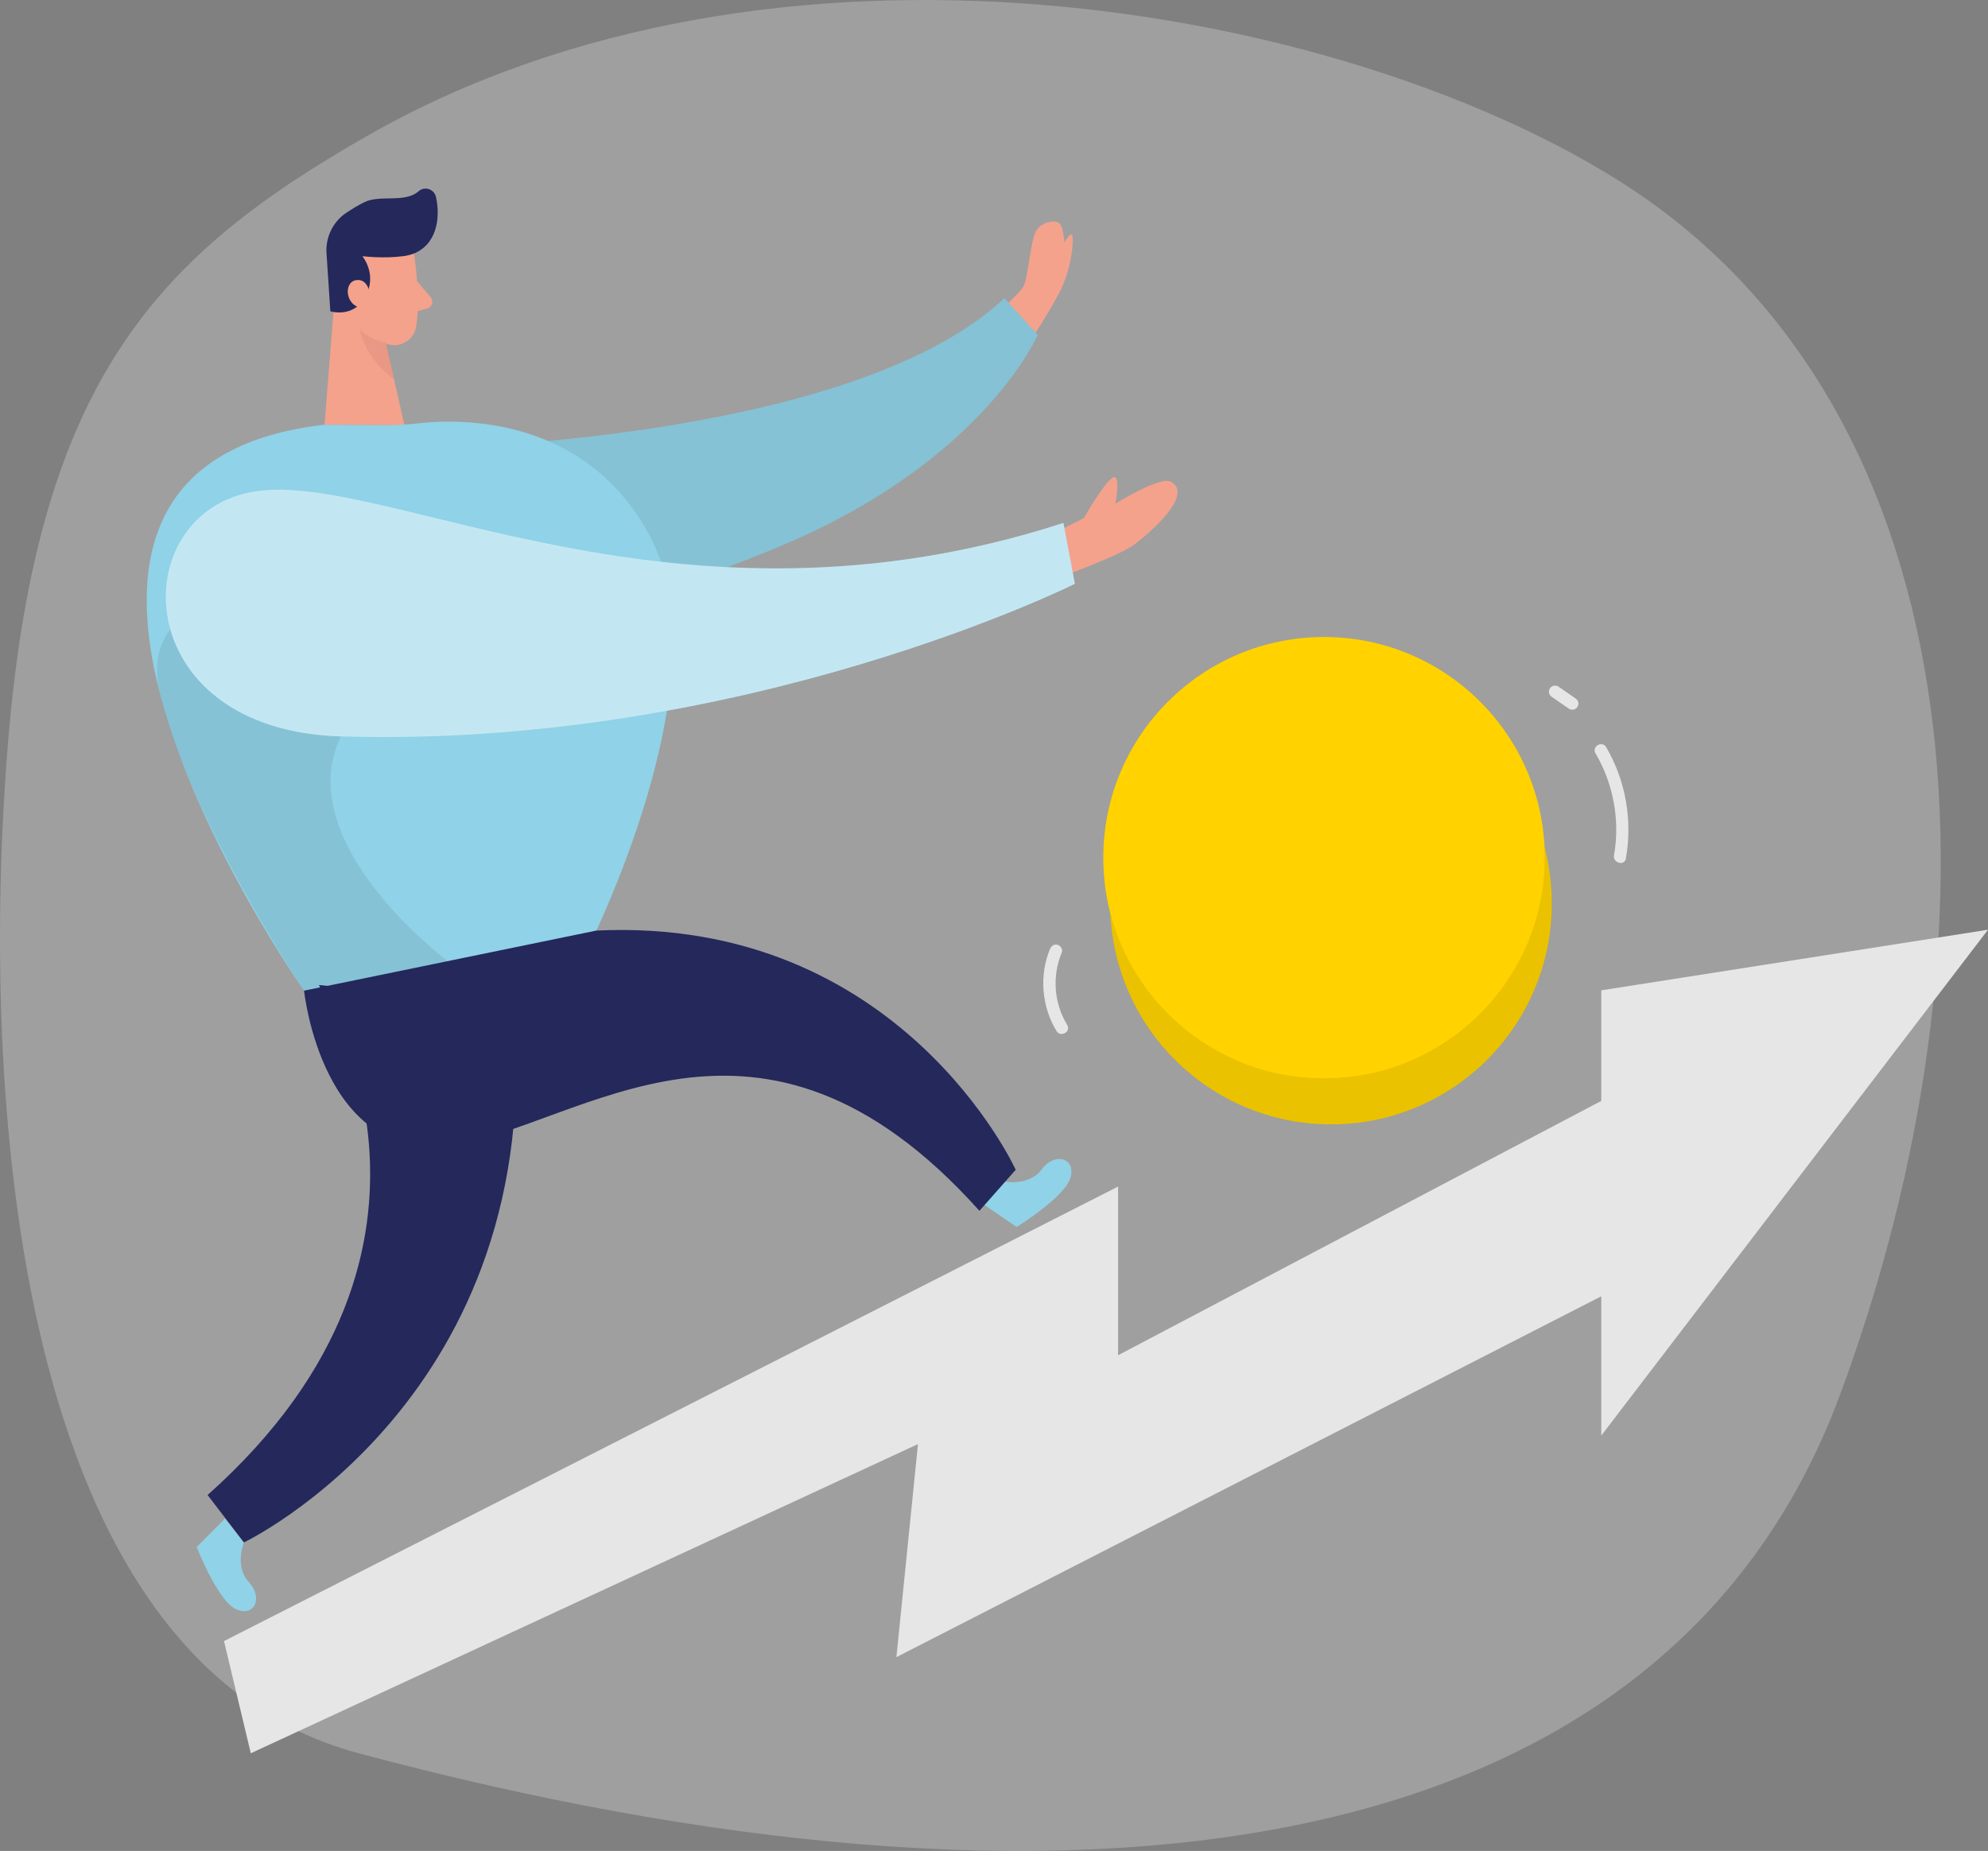 <svg xmlns="http://www.w3.org/2000/svg" width="400" height="372.47"><rect width="100%" height="100%" fill="#808080" stroke="none"/><g fill="none" fill-rule="nonzero"><path fill="#E6E6E6" d="M74.083 27.232C32.186 51.12 7.76 75.848 1.637 149.109c-5.165 61.736-2.142 184.26 70.48 203.696 141.33 37.823 262.149 24.862 298.107-72.118 33.43-90.169 30.112-197.834-45.03-244.652C268.657.815 155.911-19.42 74.083 27.232" opacity=".3"/><path fill="#E6E6E6" d="m400 187.091-77.813 12.196v22.25l-97.216 51.178v-33.942l-179.9 91.462 5.393 22.578 134.24-62.215-4.342 42.871 141.825-72.614v28.03z"/><g transform="translate(209.912 128.177)"><circle cx="57.897" cy="53.664" r="44.425" fill="#000001" opacity=".08"/><circle cx="57.897" cy="53.664" r="44.425" fill="#FFD200"/><circle cx="44.425" cy="44.425" r="44.425" fill="#000001" opacity=".08" transform="translate(12.07)"/><circle cx="57.897" cy="53.664" r="44.425" fill="#000001" opacity=".08"/><circle cx="56.494" cy="44.425" r="44.425" fill="#FFD200"/><path fill="#E6E6E6" d="M4.812 78.065c-2.688-4.401-3.057-9.853-1.075-14.598.26-.614-.277-1.361-.865-1.52-.714-.194-1.26.243-1.52.864-2.21 5.317-1.672 11.6 1.327 16.505.831 1.353 2.965.118 2.133-1.243zM113.25 22.166c-.807-1.369-2.94-.126-2.134 1.243 3.604 6.157 4.964 13.49 3.721 20.52-.277 1.554 2.109 2.226 2.386.655 1.36-7.702-.017-15.665-3.973-22.426zM107.63 13.078c-.1-.32-.294-.546-.57-.74-1.151-.797-2.31-1.595-3.461-2.385-.252-.176-.664-.201-.95-.126s-.596.303-.739.572c-.15.285-.226.63-.126.949.101.319.294.546.572.739 1.15.798 2.31 1.596 3.46 2.385.252.177.664.202.95.126.285-.075.596-.302.738-.57.152-.286.227-.63.126-.95"/></g><path fill="#F4A28C" d="M214.69 115.645s10.71-4.015 13.288-5.888c3.26-2.377 12.381-10.222 7.594-12.834-2.15-1.168-11.147 4.426-11.147 4.426s1.277-6.652-.73-5.09c-2.008 1.57-5.594 7.971-5.594 7.971l-8.828 4.502 5.426 6.896zM200.218 63.35s4.905-4.208 5.762-5.813 1.386-9.466 2.596-11.255c1.218-1.79 4.233-2.243 4.846-1.016s.74 3.519.74 3.519 1.318-2.31 1.595-1.42-.008 6.577-2.696 11.701c-2.68 5.124-7.77 12.524-7.77 12.524l-5.073-8.249z"/><path fill="#90D2E7" d="M83.658 90.304s87.07-.84 118.433-30.297l6.703 7.383s-10.6 24.778-50.28 41.863-64.55 16.471-64.55 16.471z"/><path fill="#000001" d="M83.658 90.304s87.07-.84 118.433-30.297l6.703 7.383s-10.6 24.778-50.28 41.863-64.55 16.471-64.55 16.471z" opacity=".08"/><path fill="#90D2E7" d="M49.078 310.387s-1.983 4.78 1.016 8.013c2.999 3.234.958 7.19-2.721 5.36-3.68-1.832-7.795-12.457-7.795-12.457l5.686-5.712 3.805 4.796zM201.932 237.74s5.056 1.084 7.694-2.453 6.896-2.242 5.762 1.705c-1.143 3.948-10.844 9.92-10.844 9.92l-6.644-4.56z"/><path fill="#F4A28C" d="M83.289 51.01s1.461 8.77.437 14.75c-.42 2.428-2.764 4.083-5.183 3.629-3.007-.563-6.913-2.192-8.265-6.795l-3.25-7.535s-1.874-4.787 2.838-8.777c4.713-3.981 12.81-.672 13.431 4.712z"/><path fill="#F4A28C" d="m67.607 56.437-2.31 29.029 16.085.134-4.78-21.175z"/><path fill="#24285B" d="M81.122 51.548c-1.537.202-4.385.412-8.215.009 0 0 3.074 3.637.638 8.105-2.435 4.469-7.08 2.974-7.08 2.974l-.748-11.39c-.32-3.31 1.176-6.552 3.94-8.408 1.125-.756 2.385-1.529 3.653-2.15 3.175-1.57 8.148.235 10.911-2.2 1.21-1.067 3.133-.446 3.494 1.133.781 3.419.588 8.92-3.947 11.18-.832.411-1.74.63-2.655.756z"/><path fill="#F4A28C" d="M74.46 59.326s-.335-3.401-2.872-2.94c-2.545.463-2.091 5.385 1.428 5.578l1.445-2.63zM83.919 56.58l2.738 3.217c.672.798.294 2.024-.714 2.293l-3.335.907 1.32-6.417z"/><path fill="#CE8172" d="M77.846 69.011s-3.007-.37-5.426-2.688c0 0 .647 5.292 6.887 10.08z" opacity=".31"/><path fill="#90D2E7" d="m65.297 85.466 10.945.092a67 67 0 0 0 7.988-.378c8.5-.94 33.891-1.478 46.7 23.023 15.523 29.709-14.598 86.674-14.598 86.674l-55.15 4.477s-73.9-104.926 4.107-113.888z"/><path fill="#24285B" d="M61.181 199.354s3.587 34.757 29.583 31.104c25.997-3.654 61.829-36.437 106.304 13.195l7.3-8.256s-23.166-51.019-84.365-48.138l-58.83 12.095z"/><path fill="#24285B" d="M64.146 198.22S98.56 250.213 41.77 300.845l7.308 9.542s61.45-29.33 54.202-108.27z"/><path fill="#000001" d="M74.495 113.915s4.41 12.759-5.93 34.278c-10.34 21.52 21.519 45.223 21.519 45.223l-28.903 5.938S38 164.69 32.094 139.19c-5.905-25.493 41.048-24.703 41.048-24.703l1.36-.58z" opacity=".08"/><path fill="#90D2E7" d="M51.446 98.863c26.601-4.007 84.466 31.691 162.522 6.367l2.302 12.254s-66.466 33.162-147.697 30.709c-43.358-1.31-43.728-45.324-17.118-49.33z"/><path fill="#FFF" d="M51.446 98.863c26.601-4.007 84.466 31.691 162.522 6.367l2.302 12.254s-66.466 33.162-147.697 30.709c-43.358-1.31-43.728-45.324-17.118-49.33z" opacity=".46"/></g></svg>